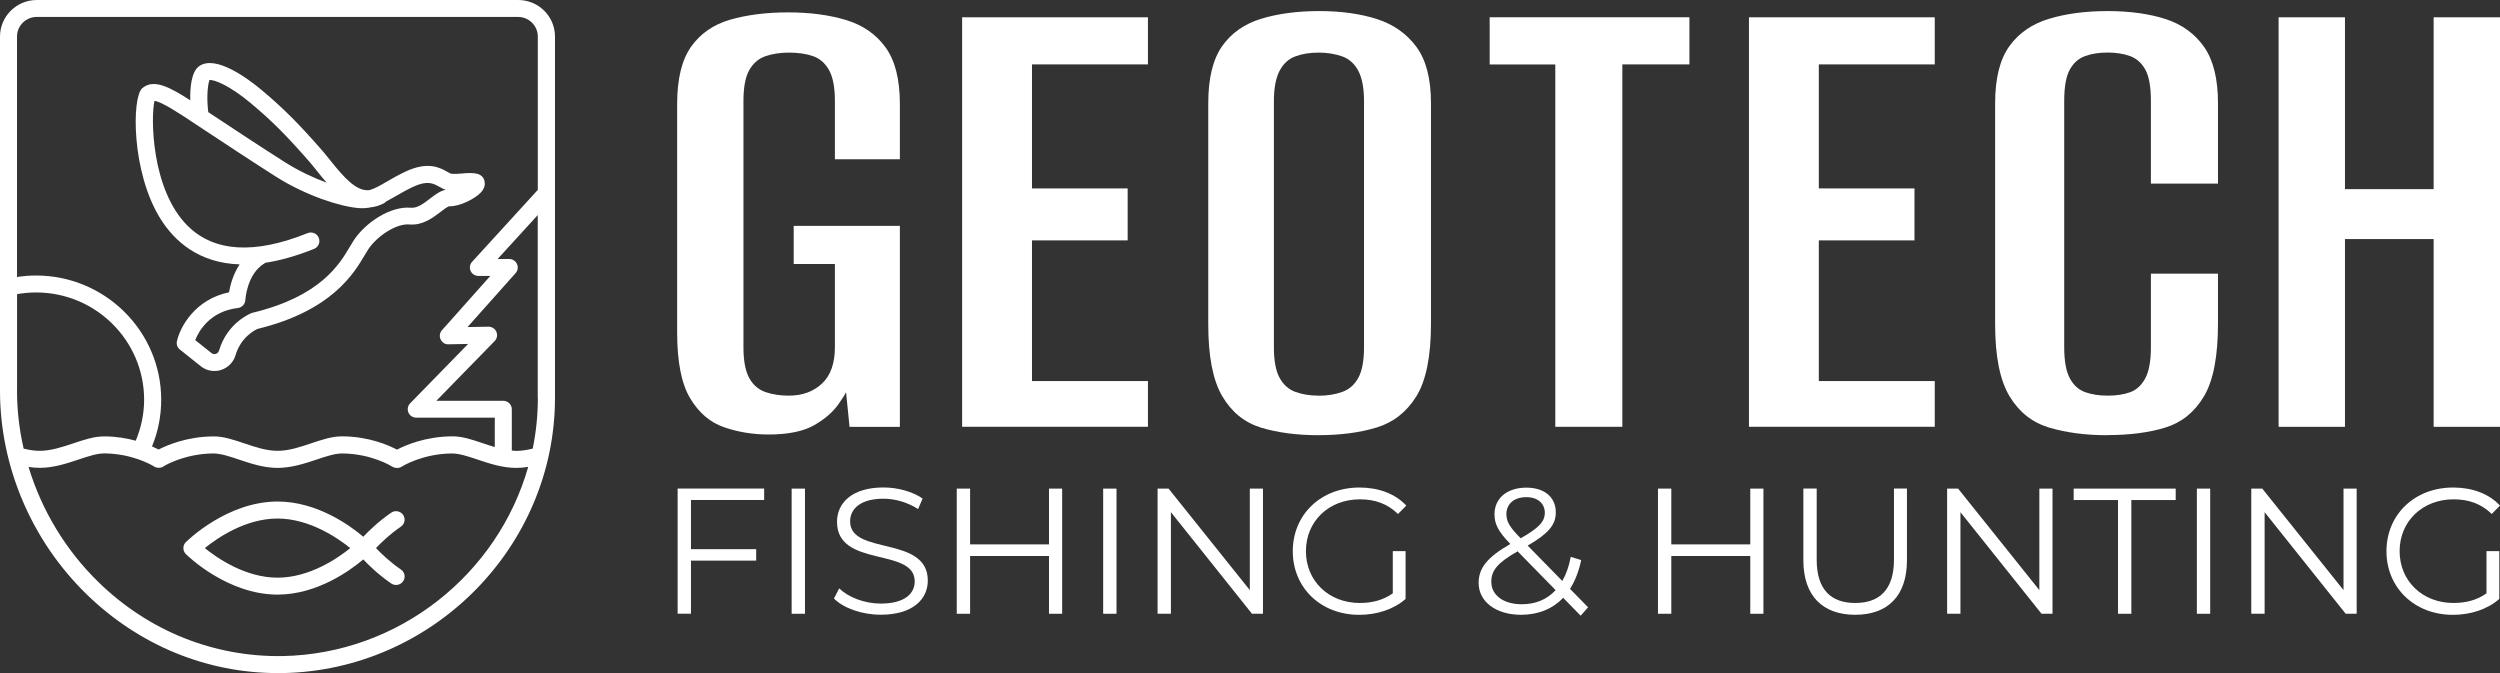 <svg width="208" height="56" viewBox="0 0 208 56" fill="none" xmlns="http://www.w3.org/2000/svg">
<rect x="0" y="0" width="208" height="56" fill="#333333" stroke="none"/>
<path d="M63.953 36.15C62.638 36.15 61.393 35.946 60.234 35.542C59.069 35.139 58.131 34.332 57.413 33.122C56.695 31.912 56.339 30.094 56.339 27.674V8.645C56.339 6.569 56.725 4.985 57.498 3.889C58.271 2.794 59.36 2.042 60.751 1.638C62.146 1.235 63.752 1.031 65.574 1.031C67.396 1.031 69.002 1.245 70.397 1.668C71.793 2.092 72.887 2.849 73.68 3.944C74.473 5.04 74.869 6.603 74.869 8.64V13.252H69.464V8.411C69.464 7.256 69.298 6.394 68.967 5.817C68.636 5.239 68.194 4.855 67.632 4.666C67.07 4.472 66.402 4.377 65.629 4.377C64.932 4.377 64.294 4.472 63.712 4.666C63.13 4.86 62.678 5.244 62.347 5.817C62.016 6.394 61.855 7.256 61.855 8.411V28.879C61.855 30.029 62.021 30.896 62.347 31.474C62.678 32.051 63.13 32.435 63.712 32.629C64.294 32.823 64.932 32.918 65.629 32.918C66.754 32.918 67.672 32.584 68.39 31.912C69.108 31.239 69.464 30.229 69.464 28.884V21.967H66.036V18.794H74.869V35.517H70.683L70.392 32.634C70.317 32.788 70.217 32.953 70.101 33.122C69.986 33.296 69.885 33.441 69.81 33.555C69.343 34.247 68.656 34.85 67.747 35.373C66.834 35.891 65.569 36.15 63.943 36.15H63.953Z" fill="white"/>
<path d="M80.049 35.517V1.439H95.508V5.358H85.861V15.677H93.821V20H85.861V31.703H95.508V35.507H80.049V35.517Z" fill="white"/>
<path d="M109.707 36.209C107.885 36.209 106.289 35.995 104.913 35.577C103.538 35.154 102.464 34.282 101.686 32.953C100.908 31.628 100.527 29.636 100.527 26.987V8.59C100.527 6.514 100.913 4.93 101.686 3.835C102.459 2.739 103.548 1.982 104.939 1.559C106.334 1.135 107.94 0.921 109.762 0.921C111.584 0.921 113.18 1.145 114.555 1.584C115.93 2.027 117.024 2.794 117.838 3.889C118.651 4.985 119.057 6.549 119.057 8.585V26.922C119.057 29.651 118.651 31.668 117.838 32.977C117.024 34.287 115.92 35.149 114.525 35.572C113.13 35.995 111.524 36.205 109.702 36.205L109.707 36.209ZM109.707 32.923C110.439 32.923 111.102 32.818 111.684 32.604C112.266 32.395 112.708 31.996 113.019 31.424C113.33 30.846 113.486 30.004 113.486 28.889V8.416C113.486 7.341 113.33 6.504 113.019 5.906C112.708 5.314 112.261 4.905 111.684 4.696C111.102 4.487 110.444 4.377 109.707 4.377C108.969 4.377 108.321 4.482 107.759 4.696C107.197 4.905 106.76 5.314 106.454 5.906C106.143 6.504 105.988 7.341 105.988 8.416V28.884C105.988 30 106.143 30.846 106.454 31.419C106.765 31.996 107.197 32.39 107.759 32.599C108.321 32.808 108.969 32.918 109.707 32.918V32.923Z" fill="white"/>
<path d="M129.401 35.517V5.363H123.941V1.439H140.559V5.358H134.978V35.512H129.396L129.401 35.517Z" fill="white"/>
<path d="M145.513 35.517V1.439H160.971V5.358H151.325V15.677H159.285V20H151.325V31.703H160.971V35.507H145.513V35.517Z" fill="white"/>
<path d="M175.291 36.209C173.509 36.209 171.908 35.995 170.498 35.577C169.082 35.154 167.978 34.282 167.185 32.953C166.392 31.628 165.995 29.636 165.995 26.987V8.59C165.995 6.514 166.392 4.93 167.185 3.835C167.978 2.739 169.082 1.982 170.498 1.559C171.913 1.135 173.529 0.921 175.351 0.921C177.173 0.921 178.819 1.145 180.174 1.584C181.529 2.027 182.593 2.794 183.371 3.889C184.144 4.985 184.536 6.549 184.536 8.585V15.274H178.955V8.411C178.955 7.221 178.799 6.345 178.488 5.787C178.177 5.229 177.75 4.855 177.208 4.661C176.666 4.467 176.049 4.372 175.351 4.372C174.653 4.372 174.031 4.467 173.489 4.661C172.947 4.855 172.52 5.229 172.209 5.787C171.898 6.345 171.742 7.221 171.742 8.411V28.879C171.742 30.029 171.898 30.896 172.209 31.474C172.52 32.051 172.942 32.435 173.489 32.629C174.031 32.823 174.653 32.918 175.351 32.918C176.084 32.918 176.716 32.823 177.238 32.629C177.76 32.435 178.177 32.051 178.488 31.474C178.799 30.896 178.955 30.034 178.955 28.879V22.768H184.536V26.917C184.536 29.646 184.149 31.663 183.371 32.972C182.593 34.282 181.529 35.144 180.174 35.567C178.819 35.99 177.193 36.2 175.296 36.2L175.291 36.209Z" fill="white"/>
<path d="M189.58 35.517V1.439H195.101V15.737H202.479V1.439H208V35.512H202.479V19.89H195.101V35.512H189.58V35.517Z" fill="white"/>
<path d="M57.488 45.691H62.914V46.643H57.488V51.06H56.379V40.647H63.577V41.598H57.488V45.691Z" fill="white"/>
<path d="M65.865 40.652H66.974V51.065H65.865V40.652Z" fill="white"/>
<path d="M69.383 49.8L69.82 48.953C70.568 49.68 71.903 50.218 73.283 50.218C75.246 50.218 76.104 49.401 76.104 48.371C76.104 45.512 69.639 47.27 69.639 43.416C69.639 41.882 70.839 40.557 73.509 40.557C74.694 40.557 75.923 40.901 76.761 41.478L76.385 42.355C75.487 41.772 74.438 41.493 73.504 41.493C71.587 41.493 70.729 42.34 70.729 43.381C70.729 46.239 77.193 44.511 77.193 48.306C77.193 49.84 75.963 51.145 73.278 51.145C71.702 51.145 70.162 50.592 69.379 49.79L69.383 49.8Z" fill="white"/>
<path d="M88.371 40.652V51.065H87.276V46.259H80.712V51.065H79.602V40.652H80.712V45.293H87.276V40.652H88.371Z" fill="white"/>
<path d="M91.784 40.652H92.893V51.065H91.784V40.652Z" fill="white"/>
<path d="M105.079 40.652V51.065H104.166L97.42 42.614V51.065H96.311V40.652H97.224L103.985 49.098V40.652H105.079Z" fill="white"/>
<path d="M115.88 45.856H116.944V49.83C115.955 50.706 114.545 51.154 113.09 51.154C109.897 51.154 107.559 48.908 107.559 45.861C107.559 42.813 109.897 40.562 113.105 40.562C114.696 40.562 116.071 41.07 117.004 42.066L116.312 42.763C115.428 41.902 114.379 41.543 113.15 41.543C110.555 41.543 108.653 43.371 108.653 45.856C108.653 48.341 110.555 50.168 113.135 50.168C114.138 50.168 115.067 49.944 115.88 49.367V45.856Z" fill="white"/>
<path d="M131.509 51.224L130.054 49.735C129.171 50.671 127.971 51.15 126.546 51.15C124.493 51.15 123.022 50.079 123.022 48.5C123.022 47.265 123.74 46.359 125.662 45.258C124.643 44.217 124.342 43.59 124.342 42.788C124.342 41.463 125.376 40.572 126.997 40.572C128.483 40.572 129.442 41.344 129.442 42.639C129.442 43.679 128.809 44.407 127.103 45.393L129.984 48.336C130.3 47.788 130.541 47.116 130.686 46.329L131.555 46.598C131.359 47.534 131.043 48.336 130.626 48.993L132.127 50.527L131.514 51.224H131.509ZM129.427 49.098L126.265 45.871C124.583 46.822 124.076 47.479 124.076 48.401C124.076 49.531 125.095 50.273 126.611 50.273C127.75 50.273 128.709 49.885 129.427 49.098ZM125.336 42.778C125.336 43.386 125.562 43.819 126.521 44.785C128.036 43.923 128.528 43.401 128.528 42.659C128.528 41.917 127.971 41.364 126.997 41.364C125.948 41.364 125.331 41.941 125.331 42.778H125.336Z" fill="white"/>
<path d="M146.717 40.652V51.065H145.623V46.259H139.053V51.065H137.944V40.652H139.053V45.293H145.623V40.652H146.717Z" fill="white"/>
<path d="M150.04 46.613V40.647H151.149V46.568C151.149 49.038 152.318 50.168 154.356 50.168C156.394 50.168 157.578 49.038 157.578 46.568V40.647H158.658V46.613C158.658 49.601 157.041 51.15 154.356 51.15C151.671 51.15 150.04 49.601 150.04 46.613Z" fill="white"/>
<path d="M170.769 40.652V51.065H169.855L163.109 42.614V51.065H162V40.652H162.914L169.674 49.098V40.652H170.769Z" fill="white"/>
<path d="M176.219 41.603H172.53V40.652H181.018V41.603H177.328V51.065H176.219V41.603Z" fill="white"/>
<path d="M182.779 40.652H183.888V51.065H182.779V40.652Z" fill="white"/>
<path d="M196.075 40.652V51.065H195.161L188.416 42.614V51.065H187.306V40.652H188.22L194.981 49.098V40.652H196.075Z" fill="white"/>
<path d="M206.876 45.856H207.94V49.83C206.951 50.706 205.541 51.154 204.085 51.154C200.893 51.154 198.554 48.908 198.554 45.861C198.554 42.813 200.893 40.562 204.1 40.562C205.691 40.562 207.071 41.07 208 42.066L207.312 42.763C206.429 41.902 205.38 41.543 204.145 41.543C201.55 41.543 199.648 43.371 199.648 45.856C199.648 48.341 201.55 50.168 204.13 50.168C205.134 50.168 206.063 49.944 206.876 49.367V45.856Z" fill="white"/>
<path d="M31.279 45.602C31.695 45.159 32.428 44.451 33.357 43.814C33.678 43.59 33.758 43.152 33.537 42.833C33.312 42.514 32.87 42.434 32.549 42.654C31.5 43.376 30.692 44.163 30.225 44.656C29.141 43.739 26.395 41.727 23.093 41.727C18.912 41.727 15.604 44.964 15.464 45.104C15.188 45.378 15.188 45.826 15.464 46.1C15.604 46.239 18.912 49.471 23.093 49.471C26.39 49.471 29.141 47.459 30.225 46.543C30.692 47.041 31.5 47.823 32.549 48.545C32.674 48.63 32.815 48.669 32.955 48.669C33.181 48.669 33.402 48.565 33.537 48.366C33.763 48.047 33.683 47.604 33.357 47.385C32.428 46.747 31.7 46.04 31.279 45.597V45.602ZM23.088 48.062C20.428 48.062 18.079 46.443 17.04 45.602C18.084 44.755 20.428 43.142 23.088 43.142C25.748 43.142 28.097 44.76 29.141 45.602C28.102 46.443 25.763 48.062 23.088 48.062Z" fill="white"/>
<path d="M43.114 0H3.062C1.375 0 0 1.365 0 3.038V32.509C0 38.814 2.625 44.984 7.202 49.441C11.554 53.679 17.19 56 23.108 56C23.248 56 23.389 56 23.529 56C36.017 55.766 46.175 45.492 46.175 33.097V3.038C46.175 1.36 44.8 0 43.114 0ZM1.42 32.509V24.472C1.942 24.382 2.469 24.332 3.001 24.332C7.96 24.332 11.991 28.336 11.991 33.251C11.991 34.442 11.745 35.587 11.293 36.668C10.565 36.468 9.692 36.314 8.698 36.309C7.845 36.299 6.992 36.588 6.083 36.892C5.175 37.196 4.231 37.509 3.298 37.509C2.901 37.509 2.469 37.45 1.967 37.325C1.606 35.746 1.415 34.133 1.415 32.504L1.42 32.509ZM23.499 54.586C17.803 54.67 12.372 52.509 8.196 48.435C5.456 45.766 3.463 42.444 2.374 38.849C2.7 38.899 3.006 38.924 3.303 38.924C4.472 38.924 5.571 38.555 6.545 38.231C7.328 37.968 8.066 37.723 8.673 37.723C8.678 37.723 8.683 37.723 8.688 37.723C10.921 37.743 12.492 38.615 12.774 38.784C13.034 38.978 13.441 38.964 13.682 38.754C14.088 38.525 15.624 37.743 17.747 37.728C18.37 37.728 19.098 37.972 19.881 38.236C20.844 38.56 21.938 38.929 23.098 38.929C24.257 38.929 25.366 38.56 26.34 38.236C27.123 37.972 27.861 37.728 28.468 37.728C28.473 37.728 28.478 37.728 28.483 37.728C30.938 37.748 32.599 38.804 32.614 38.814C32.729 38.889 32.905 38.934 33.045 38.934C33.186 38.934 33.316 38.894 33.432 38.819C33.447 38.809 35.128 37.748 37.603 37.728C38.21 37.728 38.953 37.972 39.736 38.236C40.7 38.56 41.794 38.929 42.953 38.929C43.269 38.929 43.596 38.904 43.947 38.844C41.422 47.743 33.216 54.406 23.499 54.586ZM44.75 33.092C44.75 34.536 44.604 35.956 44.323 37.325C43.806 37.45 43.365 37.514 42.953 37.514C42.833 37.514 42.707 37.494 42.582 37.484V34.053C42.582 33.665 42.266 33.346 41.869 33.346H36.303L41.156 28.376C41.357 28.172 41.412 27.868 41.297 27.604C41.186 27.345 40.925 27.181 40.644 27.181C40.644 27.181 40.634 27.181 40.629 27.181L38.898 27.211L42.898 22.724C43.084 22.515 43.129 22.221 43.013 21.967C42.898 21.713 42.647 21.548 42.366 21.548H41.402L44.74 17.893V33.092H44.75ZM44.75 15.792L39.279 21.782C39.089 21.987 39.043 22.285 39.154 22.539C39.269 22.793 39.52 22.958 39.806 22.958H40.795L36.77 27.475C36.584 27.684 36.539 27.983 36.659 28.237C36.78 28.491 37.036 28.67 37.317 28.645L38.948 28.615L34.125 33.555C33.924 33.759 33.869 34.063 33.979 34.322C34.09 34.581 34.35 34.75 34.632 34.75H41.166V37.196C40.84 37.101 40.519 36.996 40.198 36.887C39.294 36.583 38.441 36.284 37.598 36.304C35.384 36.324 33.733 37.041 33.03 37.41C32.328 37.041 30.692 36.319 28.498 36.304C27.63 36.294 26.792 36.583 25.883 36.887C24.975 37.191 24.031 37.509 23.098 37.509C22.164 37.509 21.241 37.196 20.337 36.892C19.434 36.588 18.57 36.294 17.737 36.309C15.559 36.329 13.923 37.026 13.2 37.4C13.055 37.325 12.864 37.235 12.648 37.141C13.155 35.911 13.411 34.606 13.411 33.256C13.411 27.559 8.738 22.923 2.996 22.923C2.464 22.923 1.937 22.968 1.415 23.047V3.038C1.415 2.141 2.153 1.409 3.057 1.409H43.104C44.007 1.409 44.745 2.141 44.745 3.038V15.787L44.75 15.792Z" fill="white"/>
<path d="M38.511 14.432C38.205 14.457 37.638 14.502 37.477 14.432C37.397 14.392 37.317 14.347 37.231 14.303C36.584 13.939 35.605 13.396 33.713 14.288C33.106 14.576 32.609 14.865 32.167 15.119C31.61 15.443 31.173 15.697 30.732 15.821C29.658 15.936 28.644 14.806 27.469 13.331C27.228 13.033 27.003 12.744 26.787 12.5C24.809 10.239 23.595 9.029 21.803 7.52C20.694 6.589 17.968 4.532 16.578 5.498C15.91 5.961 15.805 7.331 15.83 8.346C14.124 7.241 12.764 6.524 11.83 7.345C10.957 8.117 10.931 14.337 13.351 18.202C14.515 20.064 16.523 21.882 19.936 21.997C19.389 22.828 19.153 23.74 19.057 24.317C16.232 24.905 14.987 27.191 14.721 28.386C14.661 28.65 14.756 28.919 14.972 29.088L16.703 30.468C17.03 30.732 17.431 30.866 17.843 30.866C18.023 30.866 18.209 30.841 18.385 30.781C18.967 30.602 19.419 30.144 19.594 29.561C20.046 28.032 21.221 27.46 21.426 27.365C27.615 25.861 29.462 22.724 30.35 21.215C30.466 21.016 30.571 20.841 30.666 20.702C31.379 19.661 32.95 18.575 34.069 18.675C35.158 18.77 36.017 18.117 36.644 17.639C36.885 17.455 37.252 17.171 37.382 17.161C38.19 17.201 39.49 16.563 40.002 16.021C40.318 15.682 40.353 15.368 40.328 15.164C40.218 14.293 39.239 14.372 38.521 14.427L38.511 14.432ZM17.426 6.658C17.818 6.608 19.108 7.111 20.884 8.6C22.636 10.069 23.765 11.2 25.718 13.426C25.918 13.655 26.134 13.924 26.36 14.208C26.606 14.517 26.882 14.86 27.178 15.199C26.074 14.791 24.859 14.223 23.74 13.516C21.773 12.271 19.529 10.787 17.722 9.591L17.326 9.328C17.326 9.328 17.326 9.318 17.326 9.313C17.165 8.023 17.301 6.972 17.431 6.653L17.426 6.658ZM35.766 16.534C35.254 16.927 34.717 17.33 34.195 17.285C32.488 17.126 30.456 18.501 29.482 19.92C29.372 20.084 29.251 20.284 29.116 20.513C28.262 21.962 26.676 24.656 21.035 26.015C21.005 26.02 20.98 26.03 20.95 26.04C20.869 26.07 18.917 26.827 18.224 29.168C18.169 29.357 18.018 29.422 17.953 29.442C17.878 29.467 17.732 29.486 17.592 29.372L16.242 28.296C16.548 27.529 17.466 25.906 19.785 25.627C20.131 25.587 20.392 25.303 20.413 24.96C20.413 24.94 20.533 22.793 21.999 21.917C22.029 21.902 22.054 21.882 22.079 21.862C23.283 21.678 24.628 21.309 26.129 20.707C26.496 20.562 26.666 20.149 26.521 19.785C26.375 19.422 25.959 19.248 25.592 19.397C21.17 21.175 17.813 20.971 15.614 18.79C12.568 15.767 12.538 9.716 12.854 8.396C13.381 8.421 14.992 9.482 15.79 10.01L16.934 10.767C18.741 11.962 20.995 13.451 22.972 14.706C25.452 16.275 28.328 17.206 29.884 17.315C30.24 17.34 30.561 17.31 30.867 17.246C31.209 17.211 31.56 17.106 31.926 16.922C31.997 16.887 32.057 16.832 32.107 16.778C32.363 16.643 32.624 16.494 32.89 16.339C33.306 16.1 33.778 15.826 34.33 15.562C35.555 14.985 36.032 15.254 36.539 15.533C36.654 15.597 36.77 15.662 36.88 15.712C36.945 15.742 37.011 15.767 37.086 15.787C36.609 15.886 36.187 16.21 35.771 16.529L35.766 16.534Z" fill="white"/>
</svg>
